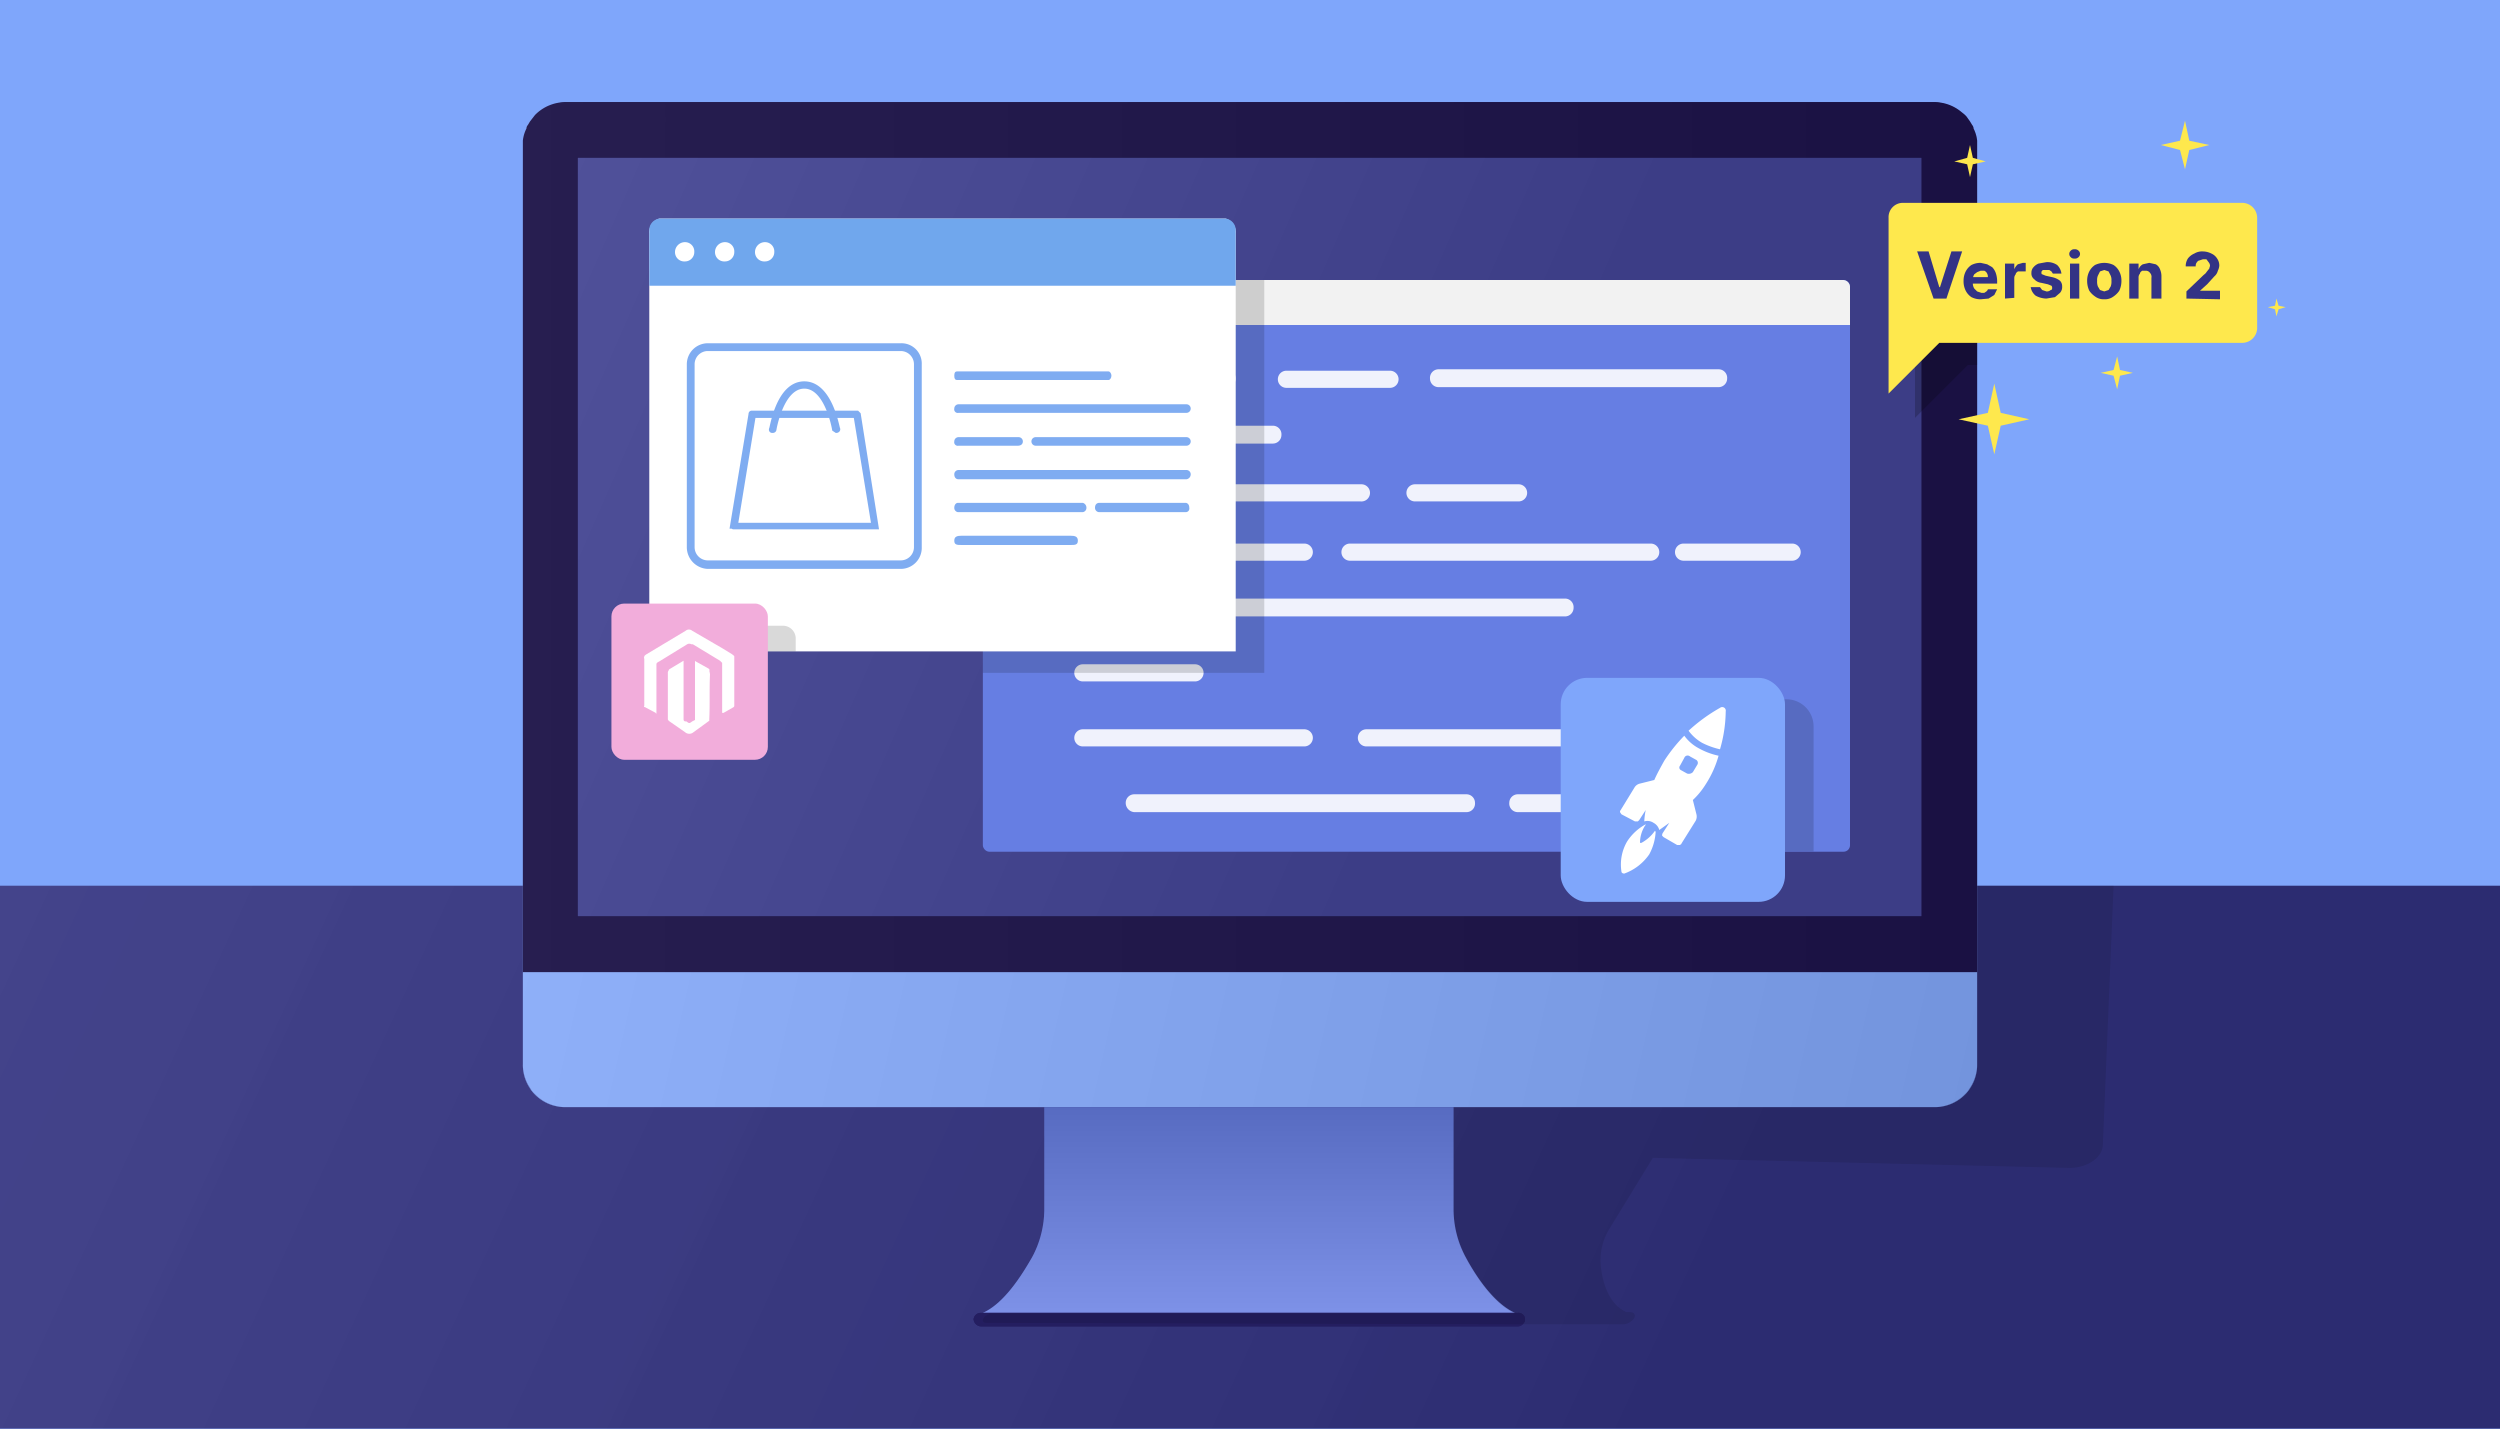 <svg xmlns="http://www.w3.org/2000/svg" xmlns:xlink="http://www.w3.org/1999/xlink" width="350" height="200" viewBox="0 0 350 200"><defs><linearGradient id="a" x1="-59.23" y1="53.79" x2="237.4" y2="190.8" gradientUnits="userSpaceOnUse"><stop offset="0" stop-color="#fff"/><stop offset="1"/></linearGradient><linearGradient id="b" x1="-59.22" y1="53.79" x2="237.4" y2="190.8" gradientUnits="userSpaceOnUse"><stop offset="0" stop-color="#fff" stop-opacity="0.2"/><stop offset="1"/></linearGradient><linearGradient id="c" x1="63.46" y1="59.21" x2="337.47" y2="121.73" xlink:href="#a"/><linearGradient id="d" x1="73.19" y1="75.19" x2="276.81" y2="75.19" xlink:href="#a"/><linearGradient id="e" x1="37.87" y1="15.04" x2="206.14" y2="88.86" xlink:href="#a"/><linearGradient id="f" x1="174.83" y1="183.75" x2="174.83" y2="154.96" xlink:href="#a"/><linearGradient id="g" x1="58.67" y1="82.41" x2="132.36" y2="99.22" xlink:href="#a"/><linearGradient id="h" x1="219.72" y1="82.84" x2="304.45" y2="102.17" xlink:href="#a"/><linearGradient id="i" x1="77.79" y1="14.42" x2="272.2" y2="14.42" xlink:href="#a"/></defs><rect width="350" height="200" fill="#7fa6fb"/><path d="M276.8,19.7a4.8,4.8,0,0,0-.5-1.7.8.8,0,0,0-.2-.5l-.3-.5-.5-.7L275,16l-.5-.4a5.9,5.9,0,0,0-3.6-1.3H79.1a6,6,0,0,0-4.2,1.8l-.7.9-.3.5a.8.8,0,0,0-.2.5,4.8,4.8,0,0,0-.5,1.7V149a5.9,5.9,0,0,0,1,3.3,3.5,3.5,0,0,0,.7.9,6,6,0,0,0,4.2,1.8h67.1v14.3a14.2,14.2,0,0,1-1.7,6.7c-1.6,2.8-4,6.5-6.9,7.8h-.3a1,1,0,0,0-1,.9,1.1,1.1,0,0,0,1,1h75.2a1,1,0,0,0,1-1,.9.9,0,0,0-1-.9h-.4c-2.9-1.3-5.4-5-6.9-7.8a14.2,14.2,0,0,1-1.7-6.7V155h67.4a6,6,0,0,0,4.2-1.8,3.5,3.5,0,0,0,.7-.9,5.9,5.9,0,0,0,1-3.3V19.7Z" transform="translate(0 0)" fill="#7fa6fb"/><path d="M0,124v76H350V124Z" transform="translate(0 0)" fill="#7fa6fb"/><path d="M79.1,155a6,6,0,0,1-5.9-6V20.3a7,7,0,0,1,.5-2.5,7,7,0,0,0-.5,2.5V149a5.9,5.9,0,0,0,5.9,6h0ZM270.9,14.3H79.1l-1.3.2H272.2Zm24.5,101.3a5.4,5.4,0,0,0-2-.4l-16.6-1.3V149a6,6,0,0,1-5.9,6H203.5v14.3a13.9,13.9,0,0,0,1.7,6.7c1.5,2.8,4,6.5,6.9,7.8H137.3a1,1,0,0,0-1,.9,1.1,1.1,0,0,0,1,1h75.2a.8.8,0,0,0,.7-.4h14.1a2,2,0,0,0,1.5-.9c.2-.4,0-.8-.6-.8h-.5c-2.5-1.1-3.4-4.3-3.6-6.6a8.4,8.4,0,0,1,1.3-5.2l6-9.8,58.1,1.4c2.6.1,4.9-1.4,4.9-3.3l1.8-43.7C296.2,116.2,295.9,115.9,295.4,115.6Z" transform="translate(0 0)" fill="#7fa6fb"/><rect y="124" width="350" height="76.05" fill="#333385"/><rect y="124" width="350" height="76.05" opacity="0.1" fill="url(#a)"/><rect y="124" width="350" height="76.05" opacity="0.05" fill="url(#b)"/><path d="M276.8,20.3V149a5.9,5.9,0,0,1-1,3.3,3.5,3.5,0,0,1-.7.9,6,6,0,0,1-4.2,1.8H79.1a6,6,0,0,1-4.2-1.8,3.5,3.5,0,0,1-.7-.9,5.9,5.9,0,0,1-1-3.3V19.7a4.8,4.8,0,0,1,.5-1.7.8.8,0,0,1,.2-.5l.3-.5.7-.9a5.9,5.9,0,0,1,4.2-1.7H270.9a5.8,5.8,0,0,1,3.6,1.2l.5.4.3.3.5.7.3.5a.8.8,0,0,1,.2.5,4.8,4.8,0,0,1,.5,1.7Z" transform="translate(0 0)" fill="#7fa6fb"/><path d="M276.8,20.3V149a5.9,5.9,0,0,1-1,3.3,3.5,3.5,0,0,1-.7.9,6,6,0,0,1-4.2,1.8H79.1a6,6,0,0,1-4.2-1.8,3.5,3.5,0,0,1-.7-.9,5.9,5.9,0,0,1-1-3.3V19.7a4.8,4.8,0,0,1,.5-1.7.8.8,0,0,1,.2-.5l.3-.5.7-.9a5.9,5.9,0,0,1,4.2-1.7H270.9a5.8,5.8,0,0,1,3.6,1.2l.5.4.3.3.5.7.3.5a.8.8,0,0,1,.2.5,4.8,4.8,0,0,1,.5,1.7Z" transform="translate(0 0)" opacity="0.15" fill="url(#c)"/><path d="M276.8,136.1V149a6.1,6.1,0,0,1-1,3.3,3.5,3.5,0,0,1-.7.9,6,6,0,0,1-4.2,1.8H79.1a6,6,0,0,1-4.2-1.8,3.5,3.5,0,0,1-.7-.9,6.1,6.1,0,0,1-1-3.3V136.1Z" transform="translate(0 0)" fill="none"/><path d="M276.8,20.3V136.1H73.2V19.7a4.8,4.8,0,0,1,.5-1.7.8.8,0,0,1,.2-.5l.3-.5.7-.9a6,6,0,0,1,4.2-1.8H270.9a5.9,5.9,0,0,1,3.6,1.3l.5.4.3.3.5.7.3.5a.8.8,0,0,1,.2.5,4.8,4.8,0,0,1,.5,1.7Z" transform="translate(0 0)" fill="#1b1247"/><path d="M276.8,20.3V136.1H73.2V19.7a4.8,4.8,0,0,1,.5-1.7.8.8,0,0,1,.2-.5l.3-.5.7-.9a6,6,0,0,1,4.2-1.8H270.9a5.9,5.9,0,0,1,3.6,1.3l.5.4.3.3.5.7.3.5a.8.8,0,0,1,.2.5,4.8,4.8,0,0,1,.5,1.7Z" transform="translate(0 0)" opacity="0.05" fill="url(#d)"/><rect x="80.9" y="22.1" width="188.1" height="106.16" fill="#434495"/><rect x="80.9" y="22.1" width="188.1" height="106.16" opacity="0.1" fill="url(#e)"/><path d="M212.1,183.8H137.6c2.9-1.3,5.3-5,6.9-7.8a14.2,14.2,0,0,0,1.7-6.7V155h57.3v14.3a14.2,14.2,0,0,0,1.7,6.7C206.7,178.8,209.2,182.5,212.1,183.8Z" transform="translate(0 0)" fill="#667ee3"/><path d="M212.1,183.8H137.6c2.9-1.3,5.3-5,6.9-7.8a14.2,14.2,0,0,0,1.7-6.7V155h57.3v14.3a14.2,14.2,0,0,0,1.7,6.7C206.7,178.8,209.2,182.5,212.1,183.8Z" transform="translate(0 0)" opacity="0.15" fill="url(#f)"/><path d="M213.5,184.7a1,1,0,0,1-1,1H137.3a1.1,1.1,0,0,1-1-1,1,1,0,0,1,1-.9h75.2A.9.9,0,0,1,213.5,184.7Z" transform="translate(0 0)" fill="#241e60"/><path d="M105.1,155h-26a5.9,5.9,0,0,1-5.9-6V20.3a7,7,0,0,1,.5-2.5,7,7,0,0,0-.5,2.5V149a6,6,0,0,0,5.9,6Z" transform="translate(0 0)" fill="#7fa6fb"/><path d="M276.8,20.3V149a5.9,5.9,0,0,1-5.9,6h0a6,6,0,0,0,5.9-6Z" transform="translate(0 0)" fill="#7fa6fb"/><path d="M105.1,155h-26a5.9,5.9,0,0,1-5.9-6V20.3a7,7,0,0,1,.5-2.5,7,7,0,0,0-.5,2.5V149a6,6,0,0,0,5.9,6Z" transform="translate(0 0)" opacity="0.15" fill="url(#g)"/><path d="M276.8,20.3V149a5.9,5.9,0,0,1-5.9,6h0a6,6,0,0,0,5.9-6Z" transform="translate(0 0)" opacity="0.15" fill="url(#h)"/><path d="M272.2,14.5H77.8l1.3-.2H270.9Z" transform="translate(0 0)" fill="#1b1247"/><path d="M272.2,14.5H77.8l1.3-.2H270.9Z" transform="translate(0 0)" opacity="0.05" fill="url(#i)"/><path d="M213.5,184.7a.6.6,0,0,1-.3.6.8.8,0,0,1-.7.4H137.3a1.1,1.1,0,0,1-1-1,1,1,0,0,1,1-.9h75.2A.9.9,0,0,1,213.5,184.7Z" transform="translate(0 0)" fill="#241e60"/><path d="M295.9,124l-1.5,36.2c0,1.9-2.3,3.4-4.9,3.3l-58.1-1.4-6,9.8a8.4,8.4,0,0,0-1.3,5.2c.2,2.3,1.1,5.5,3.6,6.6h.5c.6,0,.8.4.6.8a2,2,0,0,1-1.5.9H213.2l-75.1-.2c-.6,0-.7-.5-.1-1l.6-.3h73.5c-2.9-1.3-5.4-5-6.9-7.8a13.9,13.9,0,0,1-1.7-6.7V155h67.4a6,6,0,0,0,5.9-6V124Z" transform="translate(0 0)" opacity="0.1"/><rect x="137.6" y="39.2" width="121.4" height="80.04" rx="0.9" fill="#667ee3"/><path d="M259,40.1v5.4H137.6V40.1a.9.9,0,0,1,.9-.9H258A1,1,0,0,1,259,40.1Z" transform="translate(0 0)" fill="#f2f2f2"/><g opacity="0.9"><path d="M171.7,54.2H147.2A1.2,1.2,0,0,1,146,53a1.2,1.2,0,0,1,1.2-1.3h24.5A1.3,1.3,0,0,1,173,53,1.2,1.2,0,0,1,171.7,54.2Z" transform="translate(0 0)" fill="#fff"/><path d="M178.2,62.1H153.7a1.2,1.2,0,0,1-1.2-1.2,1.2,1.2,0,0,1,1.2-1.3h24.5a1.2,1.2,0,0,1,1.2,1.3A1.2,1.2,0,0,1,178.2,62.1Z" transform="translate(0 0)" fill="#fff"/><path d="M167.3,95.4H151.6a1.2,1.2,0,1,1,0-2.4h15.7a1.2,1.2,0,1,1,0,2.4Z" transform="translate(0 0)" fill="#fff"/><path d="M182.6,104.5h-31a1.2,1.2,0,1,1,0-2.4h31a1.2,1.2,0,1,1,0,2.4Z" transform="translate(0 0)" fill="#fff"/><path d="M205.3,113.7H158.8a1.3,1.3,0,0,1-1.2-1.3,1.2,1.2,0,0,1,1.2-1.2h46.5a1.2,1.2,0,0,1,1.2,1.2A1.2,1.2,0,0,1,205.3,113.7Z" transform="translate(0 0)" fill="#fff"/><path d="M246.9,104.5H191.3a1.2,1.2,0,0,1,0-2.4h55.6a1.2,1.2,0,0,1,0,2.4Z" transform="translate(0 0)" fill="#fff"/><path d="M190.5,70.2H166.1a1.2,1.2,0,1,1,0-2.4h24.5a1.2,1.2,0,0,1,1.2,1.2A1.2,1.2,0,0,1,190.5,70.2Z" transform="translate(0 0)" fill="#fff"/><path d="M182.6,78.5H166.1a1.2,1.2,0,1,1,0-2.4h16.5a1.2,1.2,0,1,1,0,2.4Z" transform="translate(0 0)" fill="#fff"/><path d="M219.1,86.3h-53a1.2,1.2,0,0,1-1.3-1.2,1.3,1.3,0,0,1,1.3-1.3h53a1.2,1.2,0,0,1,1.2,1.3A1.2,1.2,0,0,1,219.1,86.3Z" transform="translate(0 0)" fill="#fff"/><path d="M240.6,54.2H201.4a1.2,1.2,0,0,1-1.2-1.2,1.2,1.2,0,0,1,1.2-1.3h39.2a1.2,1.2,0,0,1,1.2,1.3A1.2,1.2,0,0,1,240.6,54.2Z" transform="translate(0 0)" fill="#fff"/><path d="M222.7,113.7H212.5a1.2,1.2,0,0,1-1.2-1.3,1.2,1.2,0,0,1,1.2-1.2h10.2a1.2,1.2,0,0,1,1.2,1.2A1.2,1.2,0,0,1,222.7,113.7Z" transform="translate(0 0)" fill="#fff"/><path d="M194.6,54.3H180.1a1.2,1.2,0,1,1,0-2.4h14.5a1.2,1.2,0,1,1,0,2.4Z" transform="translate(0 0)" fill="#fff"/><path d="M212.6,70.2H198.1a1.2,1.2,0,1,1,0-2.4h14.5a1.2,1.2,0,1,1,0,2.4Z" transform="translate(0 0)" fill="#fff"/><path d="M231.1,78.5H189a1.2,1.2,0,1,1,0-2.4h42.1a1.2,1.2,0,1,1,0,2.4Z" transform="translate(0 0)" fill="#fff"/><path d="M250.9,78.5H235.7a1.2,1.2,0,1,1,0-2.4h15.2a1.2,1.2,0,0,1,0,2.4Z" transform="translate(0 0)" fill="#fff"/></g><path d="M177,39.2v55H137.6V40.1a.9.9,0,0,1,.9-.9Z" transform="translate(0 0)" opacity="0.15"/><path d="M173,32.7V91.2H90.9V32.7a2,2,0,0,1,1.4-2.1h79.3A2,2,0,0,1,173,32.7Z" transform="translate(0 0)" fill="#fff"/><path d="M173,32.2V40H90.9V32.2a1.6,1.6,0,0,1,1.6-1.6h78.9A1.6,1.6,0,0,1,173,32.2Z" transform="translate(0 0)" fill="#70a7ed"/><path d="M95.9,36.6h0a1.3,1.3,0,0,1-1.4-1.3h0a1.4,1.4,0,0,1,1.4-1.4h0a1.3,1.3,0,0,1,1.3,1.4h0A1.3,1.3,0,0,1,95.9,36.6Z" transform="translate(0 0)" fill="#fff"/><path d="M101.5,36.6h0a1.3,1.3,0,0,1-1.4-1.3h0a1.4,1.4,0,0,1,1.4-1.4h0a1.3,1.3,0,0,1,1.3,1.4h0A1.3,1.3,0,0,1,101.5,36.6Z" transform="translate(0 0)" fill="#fff"/><path d="M107.1,36.6h0a1.3,1.3,0,0,1-1.4-1.3h0a1.4,1.4,0,0,1,1.4-1.4h0a1.3,1.3,0,0,1,1.3,1.4h0A1.3,1.3,0,0,1,107.1,36.6Z" transform="translate(0 0)" fill="#fff"/><path d="M166.1,57.8H134.2a.5.5,0,0,1-.6-.6.6.6,0,0,1,.6-.6h31.9a.6.6,0,0,1,.6.6A.6.6,0,0,1,166.1,57.8Z" transform="translate(0 0)" fill="#7facf1"/><path d="M155.2,53.2H134c-.3,0-.4-.2-.4-.6s.1-.6.4-.6h21.2c.2,0,.4.3.4.6S155.4,53.2,155.2,53.2Z" transform="translate(0 0)" fill="#7facf1"/><path d="M149.8,76.3H134.7c-.7,0-1.1,0-1.1-.6s.4-.7,1.1-.7h15.1c.7,0,1.1.1,1.1.7S150.5,76.3,149.8,76.3Z" transform="translate(0 0)" fill="#7facf1"/><path d="M142.5,62.4h-8.3a.5.5,0,0,1-.6-.6.6.6,0,0,1,.6-.6h8.4a.6.6,0,0,1,.6.6C143.2,62.2,142.9,62.4,142.5,62.4Z" transform="translate(0 0)" fill="#7facf1"/><path d="M166.1,62.4H145a.6.6,0,0,1-.6-.6.6.6,0,0,1,.6-.6h21.1a.6.6,0,0,1,.6.6A.6.6,0,0,1,166.1,62.4Z" transform="translate(0 0)" fill="#7facf1"/><path d="M166.1,67.1H134.2c-.4,0-.6-.3-.6-.7a.6.6,0,0,1,.6-.6h31.9a.6.6,0,0,1,.6.6A.7.7,0,0,1,166.1,67.1Z" transform="translate(0 0)" fill="#7facf1"/><path d="M151.6,71.7H134.1a.6.6,0,0,1-.5-.6c0-.5.3-.7.5-.7h17.5a.7.7,0,0,1,.5.7A.6.6,0,0,1,151.6,71.7Z" transform="translate(0 0)" fill="#7facf1"/><path d="M166,71.7H153.9a.6.6,0,0,1-.6-.6c0-.6.4-.7.6-.7H166c.1,0,.5.1.5.7A.5.5,0,0,1,166,71.7Z" transform="translate(0 0)" fill="#7facf1"/><path d="M120.2,58l-.2-.2H105.3c-.1,0-.2,0-.2.2l-2.6,15.7h.1a.1.1,0,0,0,.1.1h20ZM103,73.5l2.5-15.3h14.3l2.5,15.3Z" transform="translate(0 0)" fill="#7facf1" stroke="#7facf1" stroke-miterlimit="10" stroke-width="0.62"/><path d="M108.2,60.3h-.1c-.1,0-.2-.1-.1-.3s1-6.3,4.6-6.3,4.6,6.1,4.7,6.3-.1.3-.2.3l-.3-.2s-1-6-4.2-6-4.2,6-4.2,6A.2.2,0,0,1,108.2,60.3Z" transform="translate(0 0)" fill="#7facf1" stroke="#7facf1" stroke-miterlimit="10" stroke-width="0.62"/><path d="M126.1,48.4h-27A2.6,2.6,0,0,0,96.5,51V76.6a2.7,2.7,0,0,0,2.6,2.7h27a2.6,2.6,0,0,0,2.6-2.7V51A2.5,2.5,0,0,0,126.1,48.4Zm2.2,28.2a2.2,2.2,0,0,1-2.2,2.2h-27a2.2,2.2,0,0,1-2.2-2.2V51a2.2,2.2,0,0,1,2.2-2.2h27a2.2,2.2,0,0,1,2.2,2.2Z" transform="translate(0 0)" fill="#7fa6fb" stroke="#7facf1" stroke-miterlimit="10" stroke-width="0.69"/><path d="M253.9,101.6v17.6H222.5V101.6a3.8,3.8,0,0,1,3.7-3.7h24A3.8,3.8,0,0,1,253.9,101.6Z" transform="translate(0 0)" opacity="0.15"/><rect x="218.5" y="94.9" width="31.4" height="31.36" rx="3.7" fill="#7fa6fb"/><path d="M111.4,89.3v1.9H90.9V87.6h18.7A1.8,1.8,0,0,1,111.4,89.3Z" transform="translate(0 0)" opacity="0.15"/><rect x="85.6" y="84.5" width="21.9" height="21.87" rx="1.8" fill="#f2addb"/><path d="M237.6,107.1a.5.5,0,0,0-.1-.7h0l-.9-.5a.5.5,0,0,0-.8.2l-.6,1.1a.4.4,0,0,0,.1.6h0l.9.5a.8.8,0,0,0,.8-.2Zm-.2,7.8-2,3.2c0,.1-.1.1-.2.2h-.4l-1.9-1.1-.2-.2a.6.6,0,0,1,.1-.4l.9-1.4-1.4,1a1.6,1.6,0,0,0-.8-1,1.5,1.5,0,0,0-1.3-.2,10,10,0,0,1,.2-1.6l-.9,1.4-.2.2h-.4l-1.9-1-.2-.3a.4.4,0,0,1,.1-.3l1.9-3.1a1.2,1.2,0,0,1,.8-.6l2-.5c.4-.9.9-1.8,1.4-2.7a22.6,22.6,0,0,1,2.8-3.5,6,6,0,0,0,2.1,1.8,9.9,9.9,0,0,0,2.7,1,14.4,14.4,0,0,1-1.8,4A10.8,10.8,0,0,1,237,112l.5,2a1.3,1.3,0,0,1-.1.9Zm-5.7,1.4a5.5,5.5,0,0,1-1.9,1.7h-.2a4.5,4.5,0,0,1,.7-2.4.3.3,0,0,0,.1-.2,7.2,7.2,0,0,0-2.6,2.4,6.4,6.4,0,0,0-.8,4.2c0,.2.2.3.4.3h0a7.2,7.2,0,0,0,3.5-2.7,7.5,7.5,0,0,0,.9-3.3v.2Zm6.6-12.3a6.1,6.1,0,0,1-1.9-1.7,23.6,23.6,0,0,1,4.4-3.2.5.5,0,0,1,.8.5,19.5,19.5,0,0,1-.8,5.3,10.6,10.6,0,0,1-2.5-.9Z" transform="translate(0 0)" fill="#fff"/><path d="M102.8,92.4v-.5c0-.1-.2-.2-.3-.3l-1.3-.8-4.3-2.5a.7.7,0,0,0-.9,0l-5.5,3.3q-.3.2-.3.3c0,.1-.1.2,0,.3v6.6c-.1.1,0,.2.1.2l1.5.8a.1.1,0,0,0,.1.1V93c0-.2.2-.3.4-.4l1.3-.8,2.6-1.6a.6.6,0,0,1,.6,0H97l3.8,2.3.3.3v7h.2l1.4-.8c.1-.1.1-.1.1-.3Z" transform="translate(0 0)" fill="#fff"/><path d="M99.2,93.6l-1.8-1c-.1-.1-.1-.1-.1.1h0v8.1l-.4.2c-.4.3-.4.3-.8,0h-.2c-.2-.1-.2-.2-.2-.3V92.5l-2,1.2a.3.3,0,0,0-.1.2.4.4,0,0,0-.1.3v6.5c0,.1.1.1.1.2l2.3,1.6a.9.9,0,0,0,1.2,0l2.2-1.6v-.2c.1-2.1,0-4.2.1-6.3a4.3,4.3,0,0,0-.1-.5C99.4,93.8,99.3,93.7,99.2,93.6Z" transform="translate(0 0)" fill="#fff"/><path d="M276.8,30.6V51.1h-1.3l-7.4,7.4V32.7a2.1,2.1,0,0,1,1-1.8,2,2,0,0,1,1.1-.3Z" transform="translate(0 0)" opacity="0.2"/><polygon points="275.8 20.3 276.2 22.1 278 22.6 276.2 23 275.8 24.8 275.4 23 273.6 22.6 275.4 22.1 275.8 20.3" fill="#fee84d"/><polygon points="305.9 16.9 306.5 19.7 309.3 20.3 306.5 21 305.9 23.7 305.2 21 302.5 20.3 305.2 19.7 305.9 16.9" fill="#fee84d"/><polygon points="279.2 53.7 280.1 57.8 284.1 58.7 280.1 59.6 279.2 63.6 278.3 59.6 274.2 58.7 278.3 57.8 279.2 53.7" fill="#fee84d"/><polygon points="296.4 49.9 296.8 51.8 298.6 52.2 296.8 52.6 296.4 54.5 295.9 52.6 294.1 52.2 295.9 51.8 296.4 49.9" fill="#fee84d"/><polygon points="312.8 39.4 313 40.5 314.1 40.7 313 41 312.8 42 312.5 41 311.5 40.7 312.5 40.5 312.8 39.4" fill="#fee84d"/><path d="M313.9,28.4H266.4a2,2,0,0,0-2,2.1V55.1l7.1-7.1h42.4a2.1,2.1,0,0,0,2.1-2V30.5A2.1,2.1,0,0,0,313.9,28.4Z" transform="translate(0 0)" fill="#fee84d"/><path d="M270,35.2l1.5,5h.1l1.6-5h1.5l-2.2,6.6h-1.8l-2.3-6.6Z" transform="translate(0 0)" fill="#333385"/><path d="M277.3,41.9a2.8,2.8,0,0,1-1.3-.3,2.4,2.4,0,0,1-.8-.9,2.9,2.9,0,0,1-.3-1.4,2.8,2.8,0,0,1,.3-1.3,2.4,2.4,0,0,1,.8-.9,2.8,2.8,0,0,1,1.3-.3l.9.2.7.4a2.2,2.2,0,0,1,.5.8,3.6,3.6,0,0,1,.2,1.1v.4h-4.2v-.9h2.9a.9.9,0,0,0-.1-.5.8.8,0,0,0-.4-.4h-.5l-.5.2-.4.3a1.4,1.4,0,0,0-.2.6v.8a1.4,1.4,0,0,0,.2.6l.4.4.6.2h.4l.3-.2c.1-.1.2-.2.2-.3h1.3l-.4.8-.8.5Z" transform="translate(0 0)" fill="#333385"/><path d="M280.7,41.8V36.9H282v.8h0a1.8,1.8,0,0,1,.5-.7l.7-.2h.4V38h-1.1c-.1.1-.3.2-.3.4a.8.8,0,0,0-.2.5v2.8Z" transform="translate(0 0)" fill="#333385"/><path d="M288.6,38.3h-1.2l-.2-.3-.3-.2H286c-.1.1-.2.2-.2.3s0,.3.1.3l.5.2.9.2a2.8,2.8,0,0,1,1.1.5,1.1,1.1,0,0,1,.3.8,1.2,1.2,0,0,1-.3.9l-.7.6-1.2.2a3.3,3.3,0,0,1-1.5-.4,1.9,1.9,0,0,1-.7-1.2h1.3l.3.4.6.2a.8.8,0,0,0,.6-.2c.2,0,.2-.2.2-.3a.4.4,0,0,0-.1-.3l-.5-.2-.9-.2a1.6,1.6,0,0,1-1-.5,1,1,0,0,1-.4-.9,1.1,1.1,0,0,1,.3-.8,1.8,1.8,0,0,1,.7-.5l1.1-.2a2.4,2.4,0,0,1,1.5.4A2,2,0,0,1,288.6,38.3Z" transform="translate(0 0)" fill="#333385"/><path d="M290.4,36.2a.6.6,0,0,1-.5-.2.6.6,0,0,1,0-.9.6.6,0,0,1,.5-.2.7.7,0,0,1,.6.2.6.6,0,0,1,0,.9A.7.7,0,0,1,290.4,36.2Zm-.6,5.6V36.9h1.3v4.9Z" transform="translate(0 0)" fill="#333385"/><path d="M294.6,41.9a2,2,0,0,1-1.3-.4,3,3,0,0,1-.8-.8,3.2,3.2,0,0,1-.3-1.4,2.8,2.8,0,0,1,.3-1.3,2.4,2.4,0,0,1,.8-.9,3,3,0,0,1,2.6,0,2.4,2.4,0,0,1,.8.9,2.8,2.8,0,0,1,.3,1.3,3.2,3.2,0,0,1-.3,1.4,3,3,0,0,1-.8.8A2,2,0,0,1,294.6,41.9Zm0-1.1.6-.2.3-.5a1.9,1.9,0,0,0,.1-.8,1.5,1.5,0,0,0-.1-.7l-.3-.6-.6-.2-.6.2-.3.6a1.5,1.5,0,0,0-.1.7,1.9,1.9,0,0,0,.1.8l.3.5Z" transform="translate(0 0)" fill="#333385"/><path d="M299.4,38.9v2.9h-1.3V36.9h1.3v.8h0a1.3,1.3,0,0,1,.6-.7l.9-.2.9.2a1.3,1.3,0,0,1,.6.7,2.4,2.4,0,0,1,.2.9v3.2h-1.4V38.9a.8.8,0,0,0-.2-.7.7.7,0,0,0-.6-.3h-.5c-.1.1-.3.2-.3.4A.8.8,0,0,0,299.4,38.9Z" transform="translate(0 0)" fill="#333385"/><path d="M306.1,41.8v-1l2.3-2.2c.2-.2.4-.3.5-.5l.4-.5c0-.1.1-.3.1-.4a.8.8,0,0,0-.2-.5l-.3-.4h-.5l-.6.2c-.1,0-.2.2-.3.3a.9.9,0,0,0-.1.5H306a2,2,0,0,1,.3-1.1,2.2,2.2,0,0,1,.9-.7,2.1,2.1,0,0,1,1.2-.3,2.7,2.7,0,0,1,1.2.3,1.8,1.8,0,0,1,.8.7,1.7,1.7,0,0,1,.3,1,1.9,1.9,0,0,1-.2.7,1.5,1.5,0,0,1-.5.8l-1,1.1-1,.9h2.8v1.2Z" transform="translate(0 0)" fill="#333385"/><polygon points="318.7 41.8 319 42.8 320 43 319 43.3 318.7 44.3 318.5 43.3 317.5 43 318.5 42.8 318.7 41.8" fill="#fee84d"/></svg>